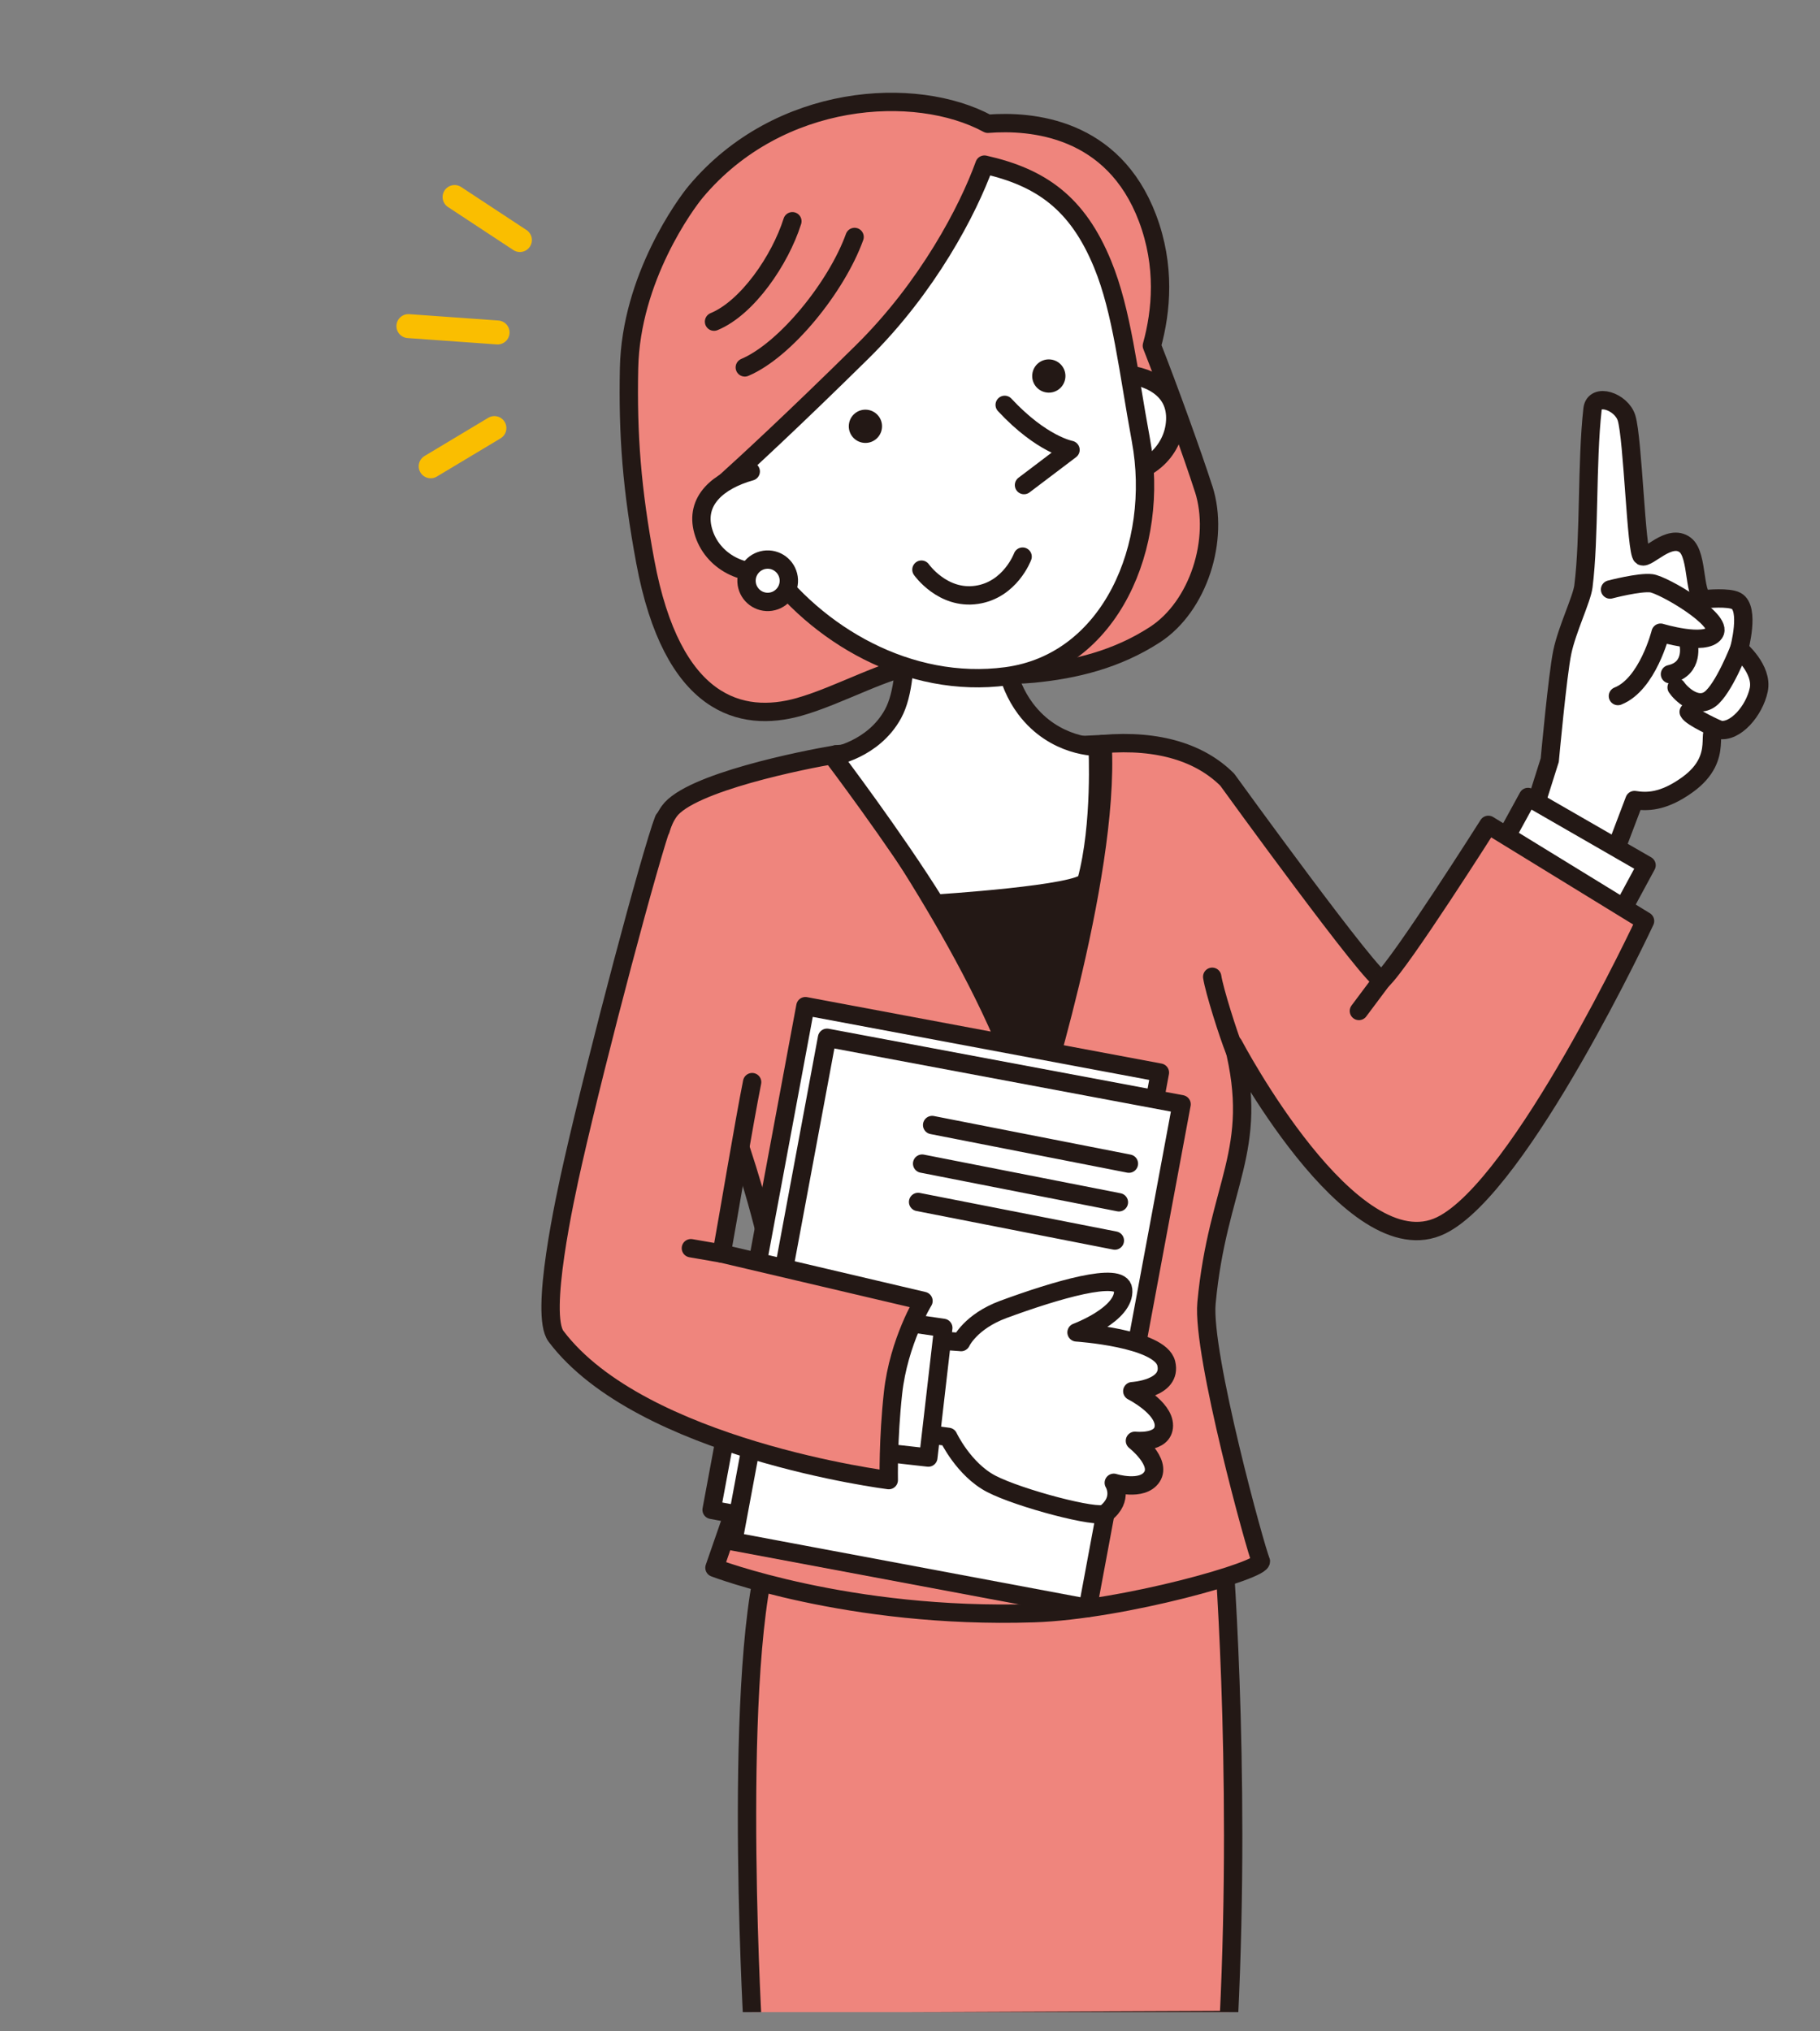 <?xml version="1.0" encoding="UTF-8"?>
<svg id="_レイヤー_2" data-name="レイヤー_2" xmlns="http://www.w3.org/2000/svg" xmlns:xlink="http://www.w3.org/1999/xlink" viewBox="0 0 338.19 377.32">
  <rect x="0" y="0" width="338.19" height="377.32" fill="#808080" stroke="none"/>
  <defs>
    <style>
      .cls-1, .cls-2, .cls-3 {
        fill: none;
      }

      .cls-4, .cls-5 {
        fill: #231815;
      }

      .cls-6 {
        fill: #fff;
      }

      .cls-6, .cls-2, .cls-5, .cls-3, .cls-7 {
        stroke-linecap: round;
        stroke-linejoin: round;
      }

      .cls-6, .cls-2, .cls-5, .cls-7 {
        stroke: #231815;
        stroke-width: 3.41px;
      }

      .cls-3 {
        stroke: #fabe00;
        stroke-width: 4.45px;
      }

      .cls-7 {
        fill: #ef857d;
      }

      .cls-8 {
        clip-path: url(#clippath);
      }
    </style>
    <clipPath id="clippath">
      <rect class="cls-1" x="0" width="338.19" height="373.79"/>
    </clipPath>
  </defs>
  <g id="_レイヤー_1-2" data-name="レイヤー_1">
    <g class="cls-8">
      <g>
        <path class="cls-6" d="M287.97,141.23s1.45-15.85,2.33-20.08c.88-4.23,3.63-9.85,3.93-12.22,1.16-9.17.58-22.99,1.69-32.92.35-3.12,5.36-1.45,6.32,1.63,1.19,3.86,1.79,25.04,2.86,25.67,1.07.62,5.09-4.34,8.05-2.07,2.55,1.96,1.36,10.37,3.93,10.04,0,0,4.11-.41,5.54.35,2.61,1.38.55,8.94.55,8.94,0,0,4.44,3.73,3.64,7.57-.8,3.84-4.34,8.05-7.42,7.42-3.08-.64,1.45,4.95-5.81,10.2-4.62,3.34-7.71,3.2-9.86,2.86l-6.15,16.2-14.99-6.55,5.38-17.03Z"/>
        <path class="cls-2" d="M299.18,109.51s5.46-1.44,7.68-1.16c2.22.28,13.43,6.79,11.72,9.25-1.71,2.45-10.01-.07-10.01-.07,0,0-2.4,9.59-7.93,11.77"/>
        <path class="cls-6" d="M323.17,120.55s-2.88,7.42-5.4,9.31c-2.53,1.88-5.51-1.08-6.22-2.16"/>
        <path class="cls-6" d="M319.39,135.54s-5.14-2.27-5.6-3.3"/>
        <polyline class="cls-6" points="276.64 161.37 283.93 148.05 305.96 160.73 300.04 171.68"/>
        <path class="cls-7" d="M227.15,285.25s3.55,42.03,1.18,89.99l-88.51.37s-4.14-73.49,4.34-91.06l82.98.7Z"/>
        <path class="cls-5" d="M204.87,138.22c-.23.02-16.25.83-24.19.83-5.36,0-24.25.9-25.33,1.08,8.74,12.22,31.31,45.32,36.38,68.25,0,0,14.54-45,13.14-70.17Z"/>
        <path class="cls-7" d="M276.56,153.23s-16.29,25.7-19.73,28.81c-1.13,1.02-28.78-37.2-28.78-37.2-4.89-4.89-12.59-7.52-23.17-6.62,1.4,25.16-13.14,70.17-13.14,70.17-5.08-22.93-27.64-56.03-36.38-68.25-6.05,1-27.16,5.23-30.99,10.55-5.69,7.92.52,25.96,3.04,33.33,8.58,25.16,15.69,40.85,18.92,67.89-.32,1.22-13.57,39.32-13.57,39.32,0,0,24.85,9.55,59.3,8.44,16.75-.54,43.04-8.09,42.22-9.72-.82-1.63-10.97-38.42-10.09-47.91,2.07-22.2,10-28.2,5-48.02,0,0,21.94,41.76,38.6,33.61,14.86-7.26,37.89-56.54,37.89-56.54l-29.11-17.86Z"/>
        <path class="cls-6" d="M313.76,119.54s1.14,4.67-3.45,5.7"/>
        <path class="cls-6" d="M167.26,107.74s2.71,17.53-1.32,24.87c-3.68,6.71-11.16,7.92-11.16,7.92,0,0,11.49,15.17,19.05,27.34,0,0,27.36-1.71,28.05-4.23,2.85-10.45,2.08-24.91,2.08-24.91,0,0-7.96.2-13.42-7.1-7.44-9.95-3.09-25.39-3.09-25.39"/>
        <line class="cls-7" x1="256.82" y1="182.04" x2="252.51" y2="187.8"/>
        <circle class="cls-6" cx="193.99" cy="236.98" r="4.07" transform="translate(-49 50.57) rotate(-13.2)"/>
        <circle class="cls-6" cx="194.36" cy="265.87" r="4.07" transform="translate(-55.59 51.42) rotate(-13.2)"/>
        <path class="cls-7" d="M229.39,195.07c-1.16-2.9-3.75-11.05-4.14-13.62"/>
        <g>
          <polygon class="cls-6" points="132.23 280.47 198.11 292.82 215.53 199.25 149.66 186.91 132.23 280.47"/>
          <polygon class="cls-6" points="136.25 286.35 202.13 298.7 219.56 205.13 153.68 192.78 136.25 286.35"/>
          <line class="cls-6" x1="209.77" y1="216.16" x2="173.21" y2="208.99"/>
          <line class="cls-6" x1="207.91" y1="223.34" x2="171.35" y2="216.16"/>
          <line class="cls-6" x1="207.16" y1="230.45" x2="170.6" y2="223.28"/>
        </g>
        <path class="cls-6" d="M178.58,249.31s1.74-3.81,7.89-6.08c9.6-3.53,21.88-7.21,22.23-3.67.45,4.57-8.66,7.95-8.66,7.95,0,0,15.52,1.02,16.67,5.76,1.15,4.74-6.31,5.16-6.31,5.16,0,0,5.91,2.99,5.87,6.41-.04,3.42-5.38,2.81-5.38,2.81,0,0,4.97,3.9,3.17,6.68-1.8,2.78-7.1,1.12-7.1,1.12,0,0,1.89,3.02-1.55,5.68-1.4,1.08-16.05-2.81-21.2-5.48-5.15-2.67-8-8.73-8-8.73l-12.11-1.62v-17.03s14.49,1.03,14.49,1.03Z"/>
        <polyline class="cls-6" points="158.97 244.3 175.28 246.67 172.5 270.76 155.94 268.9"/>
        <path class="cls-7" d="M123.35,152.24c-2.5,6.58-12.27,43.38-16.87,63.64-1.53,6.73-6.22,28.31-3.16,32.36,15.79,20.92,61.83,26.71,61.83,26.71,0,0-.15-7.63.79-16.18,1.05-9.6,5.66-17.1,5.66-17.1l-37.5-8.81c1.18-6.45,4.18-24.45,5.66-31.84"/>
        <g>
          <path class="cls-7" d="M223.66,90.84c-1.98-6.19-6.53-18.77-9.62-26.62,1.78-6.45,2.54-14.82-.81-23.69-6.38-16.9-21.56-18.17-29.67-17.54-13.42-7.26-38.82-5.76-54.24,12.58-1.88,2.23-12.08,16.08-12.43,32.82-.26,12.47.52,22.5,3.01,35.91,5,26.89,17.85,30.04,28.58,27.02,7.53-2.12,16.68-7.42,22.39-7.78,8.42-.53,11.55,2.52,21.14,1.59,7.76-.75,15.5-2.63,22.59-7.23,8.1-5.26,12.05-17.71,9.07-27.06Z"/>
          <path class="cls-6" d="M207.28,69.31c6.23.3,11.39,2.9,11.1,8.8-.28,5.89-5.56,10.43-11.79,10.13"/>
          <path class="cls-6" d="M212,81.74c-2.37-12.83-3.52-23.92-7.11-32.65-4.65-11.33-11.4-16.14-21.96-18.51-3.04,8.42-10.49,22.73-22.74,34.81-12.84,12.66-21.5,20.63-25.52,24.26,2.13,5.79,4.75,11.04,7.34,14.7,9.63,13.58,26.9,23.69,44.99,21.28,19.43-2.59,28.61-24.37,25-43.88Z"/>
          <path class="cls-2" d="M158.8,44.02c-3.35,9.27-12.82,21.01-20.4,24.23"/>
          <path class="cls-2" d="M147.24,41.1c-2.29,7.24-8.37,16.1-14.56,18.65"/>
          <path class="cls-6" d="M186.69,75.21c6.88,7.4,12.23,8.36,12.23,8.36l-8.64,6.54"/>
          <path class="cls-6" d="M139.5,87.58c-6,1.69-10.44,5.4-8.83,11.07,1.6,5.68,7.77,8.91,13.77,7.21"/>
          <path class="cls-4" d="M157.74,78.85c-.19,1.7,1.03,3.22,2.73,3.41,1.7.19,3.22-1.03,3.41-2.73.19-1.7-1.03-3.22-2.73-3.41-1.7-.19-3.22,1.03-3.41,2.73Z"/>
          <path class="cls-4" d="M191.82,69.51c-.19,1.7,1.03,3.22,2.73,3.41,1.7.19,3.22-1.03,3.41-2.73.19-1.7-1.03-3.22-2.73-3.41-1.7-.19-3.22,1.03-3.41,2.73Z"/>
          <path class="cls-6" d="M138.72,108.07c.11,2.17,1.95,3.84,4.12,3.74,2.17-.11,3.84-1.95,3.74-4.12-.11-2.17-1.95-3.84-4.12-3.74-2.17.11-3.84,1.95-3.74,4.12Z"/>
          <path class="cls-6" d="M171.22,105.82s3.93,5.6,10.25,4.68c6.27-.91,8.55-7.1,8.55-7.1"/>
        </g>
        <g>
          <line class="cls-3" x1="84.47" y1="36.6" x2="96.61" y2="44.59"/>
          <line class="cls-3" x1="75.89" y1="60.58" x2="92.46" y2="61.76"/>
          <line class="cls-3" x1="80.03" y1="86.62" x2="91.87" y2="79.52"/>
        </g>
        <line class="cls-7" x1="134.1" y1="232.86" x2="128.38" y2="231.87"/>
      </g>
    </g>
  </g>
</svg>